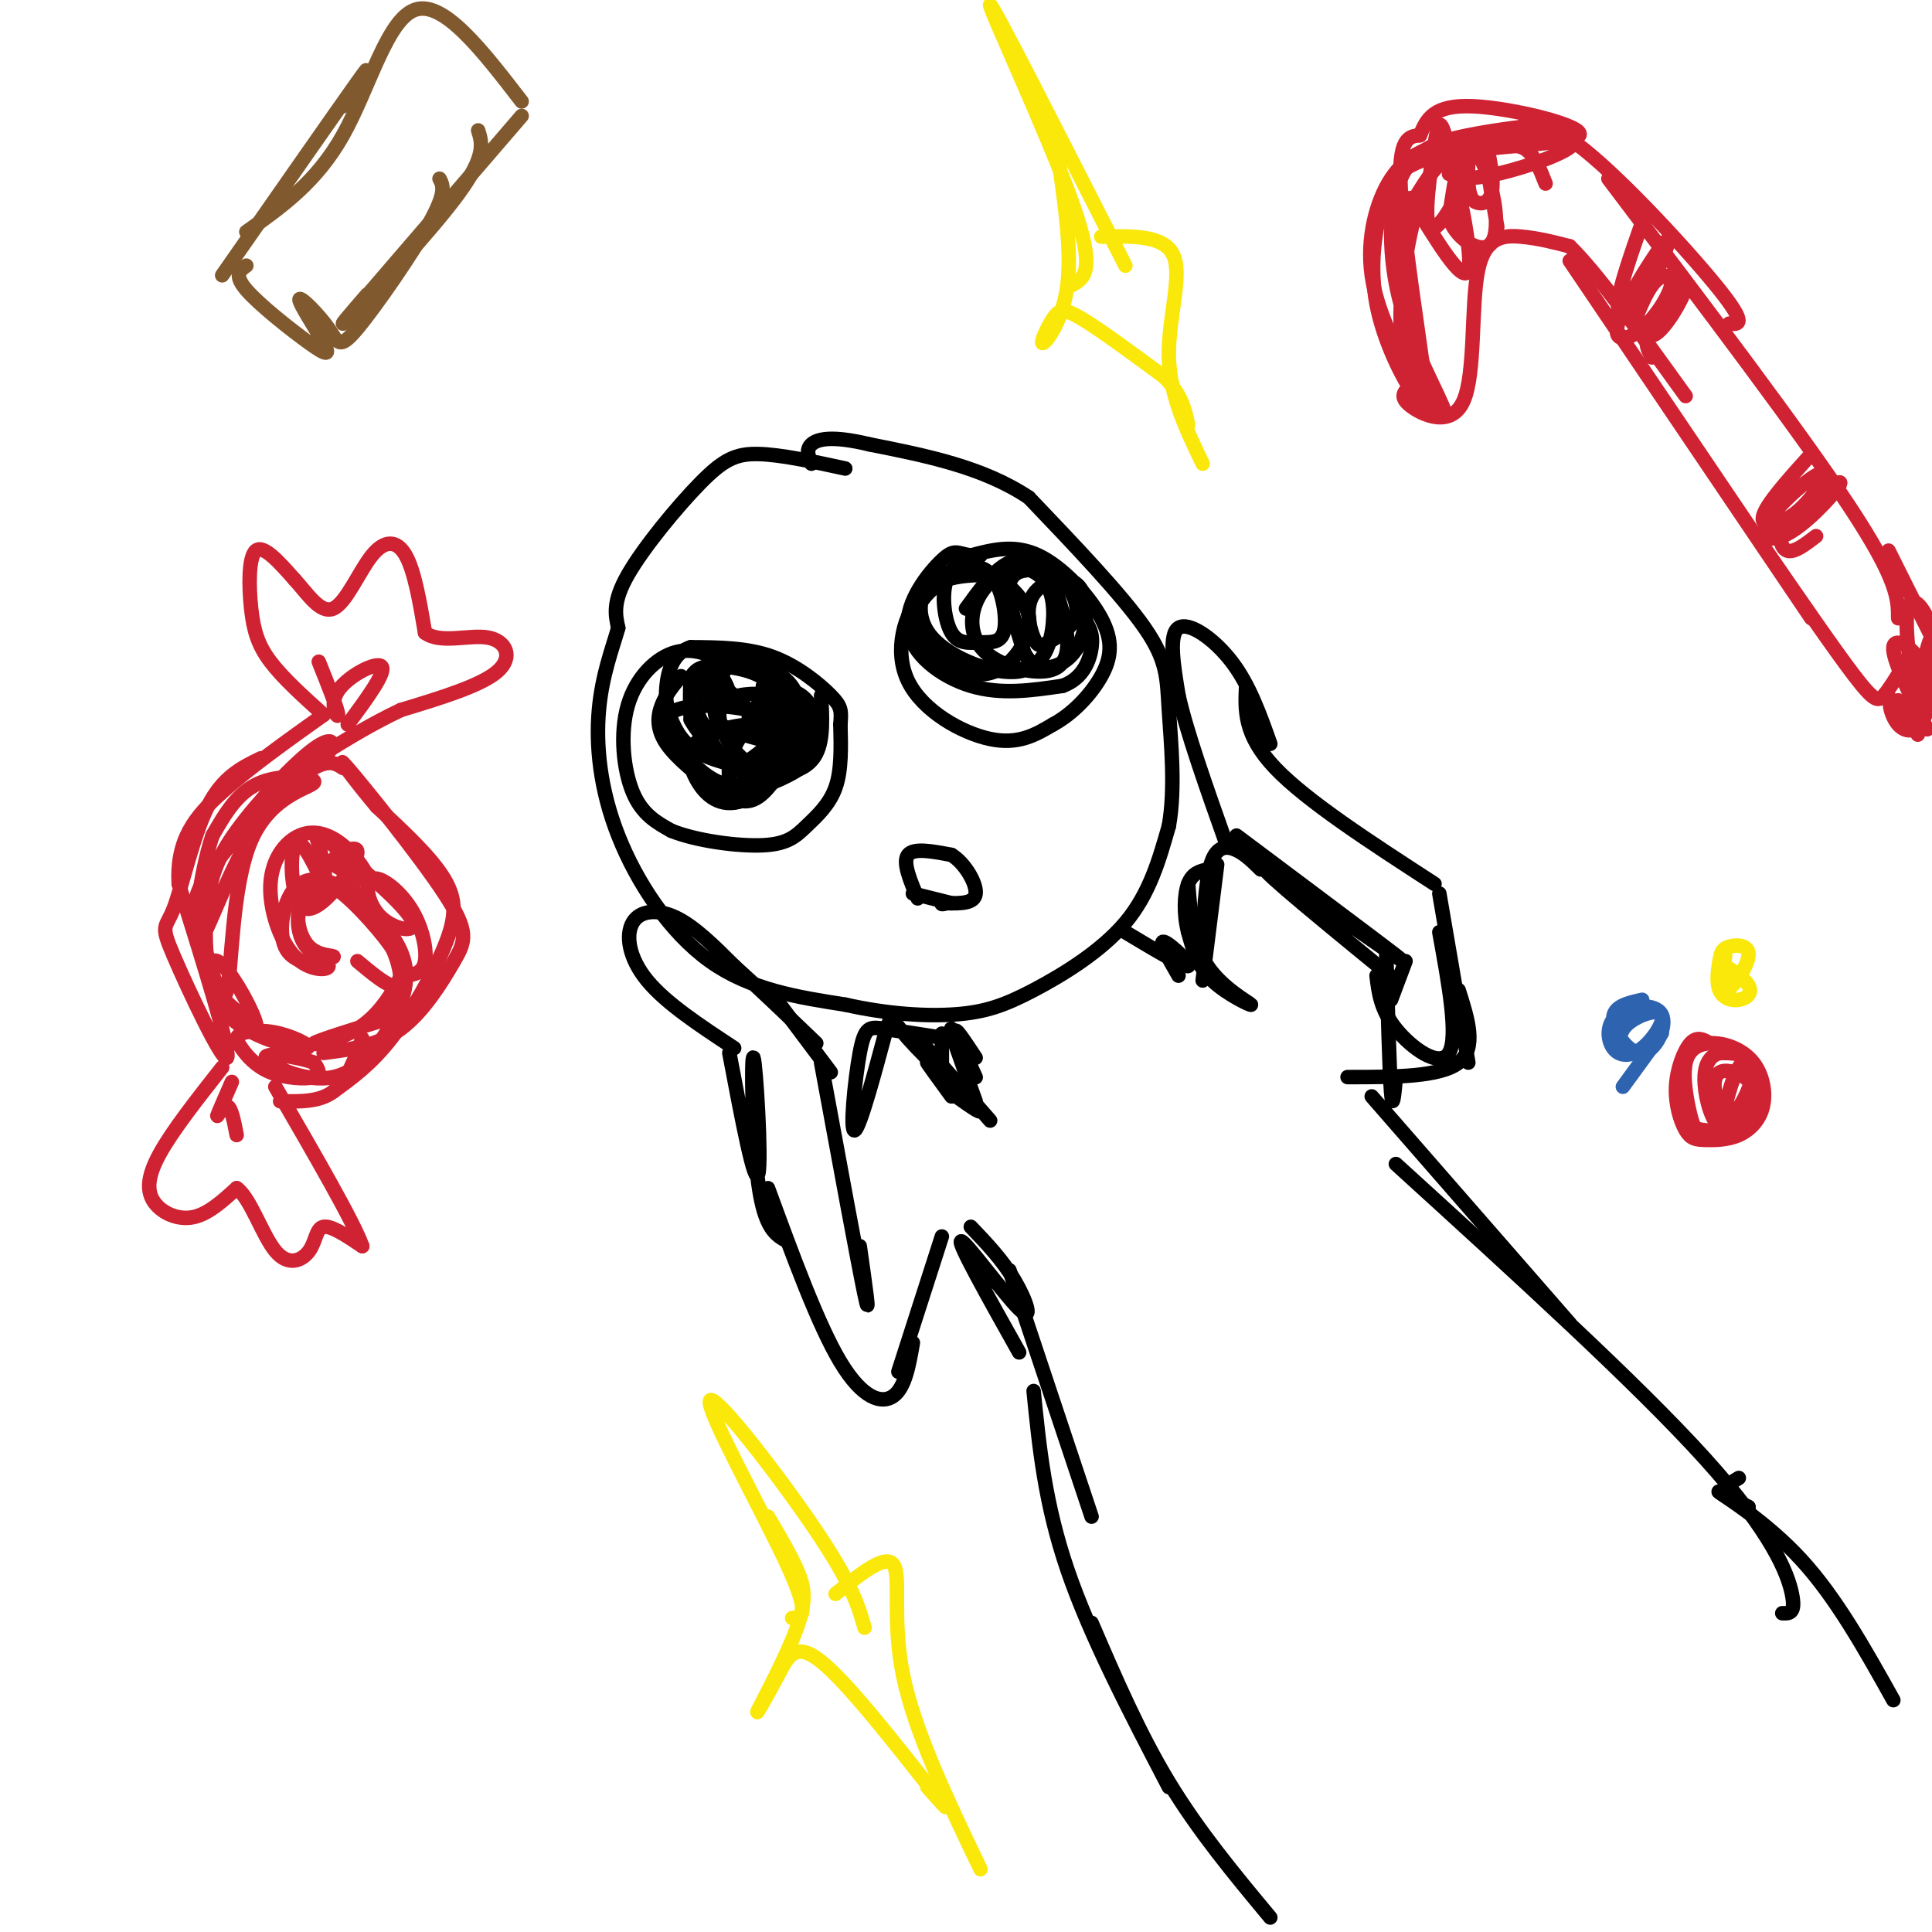 <svg viewBox='0 0 400 400' version='1.1' xmlns='http://www.w3.org/2000/svg' xmlns:xlink='http://www.w3.org/1999/xlink'><g fill='none' stroke='rgb(0,0,0)' stroke-width='3' stroke-linecap='round' stroke-linejoin='round'><path d='M175,97c-6.685,-1.446 -13.369,-2.893 -18,-3c-4.631,-0.107 -7.208,1.125 -12,6c-4.792,4.875 -11.798,13.393 -15,19c-3.202,5.607 -2.601,8.304 -2,11'/><path d='M128,130c-1.244,4.362 -3.354,9.767 -4,17c-0.646,7.233 0.172,16.293 4,26c3.828,9.707 10.665,20.059 19,26c8.335,5.941 18.167,7.470 28,9'/><path d='M175,208c8.845,1.989 16.959,2.461 23,2c6.041,-0.461 10.011,-1.855 16,-5c5.989,-3.145 13.997,-8.041 19,-14c5.003,-5.959 7.002,-12.979 9,-20'/><path d='M242,171c1.405,-7.833 0.417,-17.417 0,-24c-0.417,-6.583 -0.262,-10.167 -5,-17c-4.738,-6.833 -14.369,-16.917 -24,-27'/><path d='M213,103c-9.500,-6.333 -21.250,-8.667 -33,-11'/><path d='M180,92c-7.800,-1.889 -10.800,-1.111 -12,0c-1.200,1.111 -0.600,2.556 0,4'/><path d='M189,185c0.000,0.000 8.000,2.000 8,2'/><path d='M190,186c-1.583,-3.750 -3.167,-7.500 -2,-9c1.167,-1.500 5.083,-0.750 9,0'/><path d='M197,177c2.778,1.689 5.222,5.911 5,8c-0.222,2.089 -3.111,2.044 -6,2'/><path d='M196,187c-1.167,0.333 -1.083,0.167 -1,0'/><path d='M152,138c-3.958,-2.024 -7.917,-4.048 -12,-3c-4.083,1.048 -8.292,5.167 -10,11c-1.708,5.833 -0.917,13.381 1,18c1.917,4.619 4.958,6.310 8,8'/><path d='M139,172c5.088,2.073 13.807,3.257 19,3c5.193,-0.257 6.860,-1.954 9,-4c2.140,-2.046 4.754,-4.442 6,-8c1.246,-3.558 1.123,-8.279 1,-13'/><path d='M174,150c0.214,-2.917 0.250,-3.708 -2,-6c-2.250,-2.292 -6.786,-6.083 -12,-8c-5.214,-1.917 -11.107,-1.958 -17,-2'/><path d='M143,134c-3.775,1.177 -4.713,5.120 -5,8c-0.287,2.880 0.077,4.699 1,7c0.923,2.301 2.407,5.086 6,7c3.593,1.914 9.297,2.957 15,4'/><path d='M160,160c4.289,0.267 7.511,-1.067 9,-4c1.489,-2.933 1.244,-7.467 1,-12'/><path d='M148,137c-1.004,2.693 -2.007,5.387 -1,7c1.007,1.613 4.025,2.146 4,0c-0.025,-2.146 -3.091,-6.972 -5,-6c-1.909,0.972 -2.659,7.740 -1,11c1.659,3.260 5.726,3.012 8,2c2.274,-1.012 2.754,-2.787 1,-5c-1.754,-2.213 -5.741,-4.865 -8,-6c-2.259,-1.135 -2.788,-0.753 -3,1c-0.212,1.753 -0.106,4.876 0,8'/><path d='M143,149c1.551,3.075 5.429,6.763 8,9c2.571,2.237 3.834,3.024 6,0c2.166,-3.024 5.234,-9.860 4,-14c-1.234,-4.140 -6.771,-5.584 -11,-6c-4.229,-0.416 -7.152,0.198 -7,4c0.152,3.802 3.378,10.794 6,14c2.622,3.206 4.642,2.626 8,0c3.358,-2.626 8.056,-7.297 8,-11c-0.056,-3.703 -4.866,-6.437 -8,-8c-3.134,-1.563 -4.593,-1.955 -6,0c-1.407,1.955 -2.764,6.257 -3,9c-0.236,2.743 0.647,3.927 3,5c2.353,1.073 6.177,2.037 10,3'/><path d='M161,154c3.008,0.121 5.529,-1.076 6,-3c0.471,-1.924 -1.107,-4.574 -4,-6c-2.893,-1.426 -7.101,-1.628 -10,-1c-2.899,0.628 -4.490,2.087 -4,5c0.490,2.913 3.060,7.282 6,9c2.940,1.718 6.249,0.787 9,-1c2.751,-1.787 4.943,-4.429 3,-7c-1.943,-2.571 -8.021,-5.070 -10,-4c-1.979,1.070 0.140,5.710 3,8c2.860,2.290 6.462,2.232 8,0c1.538,-2.232 1.011,-6.638 -1,-9c-2.011,-2.362 -5.505,-2.681 -9,-3'/><path d='M158,142c-0.500,0.333 2.750,2.667 6,5'/><path d='M206,119c-5.571,0.030 -11.143,0.060 -15,4c-3.857,3.940 -6.000,11.792 -3,18c3.000,6.208 11.143,10.774 17,12c5.857,1.226 9.429,-0.887 13,-3'/><path d='M218,150c4.113,-2.209 7.896,-6.231 10,-10c2.104,-3.769 2.528,-7.284 0,-12c-2.528,-4.716 -8.008,-10.633 -13,-13c-4.992,-2.367 -9.496,-1.183 -14,0'/><path d='M201,115c-2.954,-0.431 -3.338,-1.507 -6,1c-2.662,2.507 -7.601,8.598 -7,14c0.601,5.402 6.743,10.115 13,12c6.257,1.885 12.628,0.943 19,0'/><path d='M220,142c4.333,-1.556 5.667,-5.444 6,-8c0.333,-2.556 -0.333,-3.778 -1,-5'/><path d='M203,115c-2.933,0.925 -5.867,1.850 -7,5c-1.133,3.150 -0.467,8.525 1,11c1.467,2.475 3.733,2.051 6,2c2.267,-0.051 4.535,0.269 5,-3c0.465,-3.269 -0.874,-10.129 -4,-12c-3.126,-1.871 -8.040,1.248 -11,4c-2.960,2.752 -3.967,5.139 -3,8c0.967,2.861 3.907,6.197 7,8c3.093,1.803 6.337,2.074 9,1c2.663,-1.074 4.745,-3.494 6,-6c1.255,-2.506 1.684,-5.098 0,-8c-1.684,-2.902 -5.481,-6.115 -9,-7c-3.519,-0.885 -6.759,0.557 -10,2'/><path d='M193,120c-2.523,2.475 -3.830,7.664 0,12c3.830,4.336 12.798,7.821 18,7c5.202,-0.821 6.638,-5.946 7,-10c0.362,-4.054 -0.351,-7.037 -2,-9c-1.649,-1.963 -4.236,-2.905 -7,-2c-2.764,0.905 -5.706,3.658 -7,7c-1.294,3.342 -0.941,7.274 2,10c2.941,2.726 8.470,4.248 12,4c3.530,-0.248 5.062,-2.265 5,-6c-0.062,-3.735 -1.718,-9.187 -3,-12c-1.282,-2.813 -2.191,-2.988 -4,-3c-1.809,-0.012 -4.517,0.139 -5,3c-0.483,2.861 1.258,8.430 3,14'/><path d='M212,135c1.481,3.032 3.685,3.611 6,3c2.315,-0.611 4.742,-2.413 6,-6c1.258,-3.587 1.346,-8.957 -1,-11c-2.346,-2.043 -7.125,-0.757 -9,2c-1.875,2.757 -0.844,6.984 0,9c0.844,2.016 1.502,1.819 3,1c1.498,-0.819 3.835,-2.261 5,-4c1.165,-1.739 1.158,-3.775 0,-6c-1.158,-2.225 -3.466,-4.637 -6,-6c-2.534,-1.363 -5.296,-1.675 -8,0c-2.704,1.675 -5.352,5.338 -8,9'/><path d='M141,140c-1.558,1.867 -3.116,3.733 -4,6c-0.884,2.267 -1.093,4.933 1,8c2.093,3.067 6.489,6.533 10,9c3.511,2.467 6.136,3.933 9,2c2.864,-1.933 5.967,-7.266 6,-11c0.033,-3.734 -3.005,-5.871 -8,-7c-4.995,-1.129 -11.947,-1.251 -15,0c-3.053,1.251 -2.207,3.875 0,7c2.207,3.125 5.773,6.750 9,8c3.227,1.250 6.113,0.125 9,-1'/><path d='M158,161c2.130,-1.475 2.955,-4.662 3,-7c0.045,-2.338 -0.692,-3.826 -4,-4c-3.308,-0.174 -9.188,0.965 -12,3c-2.812,2.035 -2.555,4.966 -1,8c1.555,3.034 4.410,6.171 9,5c4.590,-1.171 10.915,-6.649 12,-10c1.085,-3.351 -3.071,-4.576 -6,-5c-2.929,-0.424 -4.630,-0.047 -6,2c-1.370,2.047 -2.408,5.765 -2,8c0.408,2.235 2.264,2.986 6,2c3.736,-0.986 9.353,-3.710 11,-6c1.647,-2.290 -0.677,-4.145 -3,-6'/><path d='M165,151c-1.489,-1.200 -3.711,-1.200 -5,0c-1.289,1.200 -1.644,3.600 -2,6'/><path d='M263,154c-2.156,-6.089 -4.311,-12.178 -8,-17c-3.689,-4.822 -8.911,-8.378 -11,-7c-2.089,1.378 -1.044,7.689 0,14'/><path d='M244,144c1.667,7.500 5.833,19.250 10,31'/><path d='M152,217c-7.071,-4.649 -14.143,-9.298 -18,-14c-3.857,-4.702 -4.500,-9.458 -3,-12c1.500,-2.542 5.143,-2.869 9,-1c3.857,1.869 7.929,5.935 12,10'/><path d='M152,200c4.833,4.333 10.917,10.167 17,16'/><path d='M160,206c0.000,0.000 12.000,16.000 12,16'/><path d='M151,218c2.643,13.982 5.286,27.964 6,25c0.714,-2.964 -0.500,-22.875 -1,-24c-0.500,-1.125 -0.286,16.536 1,26c1.286,9.464 3.643,10.732 6,12'/><path d='M170,220c3.833,20.833 7.667,41.667 9,48c1.333,6.333 0.167,-1.833 -1,-10'/><path d='M258,142c-0.250,5.083 -0.500,10.167 6,17c6.500,6.833 19.750,15.417 33,24'/><path d='M256,173c10.732,8.036 21.464,16.071 28,21c6.536,4.929 8.875,6.750 2,2c-6.875,-4.750 -22.964,-16.071 -24,-16c-1.036,0.071 12.982,11.536 27,23'/><path d='M287,197c0.333,12.333 0.667,24.667 1,29c0.333,4.333 0.667,0.667 1,-3'/><path d='M298,185c0.000,0.000 6.000,35.000 6,35'/><path d='M291,199c0.000,0.000 -3.000,8.000 -3,8'/><path d='M285,202c0.422,3.533 0.844,7.067 4,11c3.156,3.933 9.044,8.267 11,5c1.956,-3.267 -0.022,-14.133 -2,-25'/><path d='M261,180c-1.600,-1.578 -3.200,-3.156 -5,-4c-1.800,-0.844 -3.800,-0.956 -5,2c-1.200,2.956 -1.600,8.978 -2,15'/><path d='M252,179c0.000,0.000 -3.000,24.000 -3,24'/><path d='M246,183c0.464,6.190 0.929,12.381 4,17c3.071,4.619 8.750,7.667 9,8c0.250,0.333 -4.929,-2.048 -8,-5c-3.071,-2.952 -4.036,-6.476 -5,-10'/><path d='M246,193c-0.956,-3.644 -0.844,-7.756 0,-10c0.844,-2.244 2.422,-2.622 4,-3'/><path d='M196,215c-5.005,-0.780 -10.010,-1.560 -13,-2c-2.990,-0.440 -3.966,-0.541 -5,5c-1.034,5.541 -2.128,16.725 -1,16c1.128,-0.725 4.478,-13.359 6,-19c1.522,-5.641 1.218,-4.288 5,0c3.782,4.288 11.652,11.511 14,14c2.348,2.489 -0.826,0.245 -4,-2'/><path d='M198,227c-2.178,-2.178 -5.622,-6.622 -6,-7c-0.378,-0.378 2.311,3.311 5,7'/><path d='M191,216c0.000,0.000 14.000,16.000 14,16'/><path d='M233,193c6.111,3.667 12.222,7.333 13,7c0.778,-0.333 -3.778,-4.667 -5,-5c-1.222,-0.333 0.889,3.333 3,7'/><path d='M159,246c5.200,14.178 10.400,28.356 15,36c4.600,7.644 8.600,8.756 11,7c2.400,-1.756 3.200,-6.378 4,-11'/><path d='M186,284c0.000,0.000 9.000,-28.000 9,-28'/><path d='M302,205c1.917,6.000 3.833,12.000 0,15c-3.833,3.000 -13.417,3.000 -23,3'/><path d='M201,254c3.262,3.417 6.524,6.833 9,11c2.476,4.167 4.167,9.083 1,6c-3.167,-3.083 -11.190,-14.167 -12,-14c-0.810,0.167 5.595,11.583 12,23'/><path d='M195,214c0.000,0.000 0.000,8.000 0,8'/><path d='M202,228c-2.821,-7.768 -5.643,-15.536 -5,-15c0.643,0.536 4.750,9.375 5,10c0.250,0.625 -3.357,-6.964 -4,-9c-0.643,-2.036 1.679,1.482 4,5'/><path d='M209,263c0.000,0.000 17.000,51.000 17,51'/><path d='M284,227c0.000,0.000 41.000,47.000 41,47'/><path d='M214,288c1.167,11.667 2.333,23.333 7,37c4.667,13.667 12.833,29.333 21,45'/><path d='M289,241c24.978,22.733 49.956,45.467 64,61c14.044,15.533 17.156,23.867 18,28c0.844,4.133 -0.578,4.067 -2,4'/><path d='M226,336c4.917,11.417 9.833,22.833 16,33c6.167,10.167 13.583,19.083 21,28'/><path d='M360,306c-1.667,1.000 -3.333,2.000 -3,3c0.333,1.000 2.667,2.000 5,3'/><path d='M362,312c-1.369,-0.702 -7.292,-3.958 -6,-3c1.292,0.958 9.798,6.131 17,14c7.202,7.869 13.101,18.435 19,29'/></g>
<g fill='none' stroke='rgb(207,34,51)' stroke-width='3' stroke-linecap='round' stroke-linejoin='round'><path d='M320,38c-1.125,-2.869 -2.249,-5.738 -4,-7c-1.751,-1.262 -4.128,-0.916 -7,-1c-2.872,-0.084 -6.238,-0.599 -10,0c-3.762,0.599 -7.919,2.311 -11,7c-3.081,4.689 -5.085,12.353 -4,20c1.085,7.647 5.260,15.277 8,21c2.740,5.723 4.045,9.541 3,1c-1.045,-8.541 -4.442,-29.440 -5,-40c-0.558,-10.560 1.721,-10.780 4,-11'/><path d='M294,28c1.373,-3.390 2.806,-6.365 11,-6c8.194,0.365 23.149,4.070 22,6c-1.149,1.930 -18.402,2.083 -28,4c-9.598,1.917 -11.542,5.596 -13,11c-1.458,5.404 -2.431,12.532 -1,20c1.431,7.468 5.266,15.277 8,19c2.734,3.723 4.367,3.362 6,3'/><path d='M299,85c-0.956,-3.077 -6.345,-12.269 -9,-22c-2.655,-9.731 -2.575,-20.001 0,-26c2.575,-5.999 7.646,-7.727 14,-9c6.354,-1.273 13.993,-2.090 14,-2c0.007,0.090 -7.617,1.086 -13,3c-5.383,1.914 -8.526,4.746 -11,12c-2.474,7.254 -4.278,18.930 -4,26c0.278,7.070 2.639,9.535 5,12'/><path d='M295,79c-0.433,-2.917 -4.015,-16.209 -5,-24c-0.985,-7.791 0.625,-10.079 3,-14c2.375,-3.921 5.513,-9.474 13,-12c7.487,-2.526 19.323,-2.026 20,0c0.677,2.026 -9.807,5.579 -16,7c-6.193,1.421 -8.097,0.711 -10,0'/><path d='M292,80c-1.211,1.045 -2.421,2.089 0,4c2.421,1.911 8.474,4.687 11,-1c2.526,-5.687 1.526,-19.839 3,-27c1.474,-7.161 5.421,-7.332 9,-7c3.579,0.332 6.789,1.166 10,2'/><path d='M325,51c5.667,5.500 14.833,18.250 24,31'/><path d='M313,27c3.267,-1.378 6.533,-2.756 15,4c8.467,6.756 22.133,21.644 28,29c5.867,7.356 3.933,7.178 2,7'/><path d='M325,54c0.000,0.000 50.000,74.000 50,74'/><path d='M333,37c20.000,26.417 40.000,52.833 50,68c10.000,15.167 10.000,19.083 10,23'/><path d='M365,113c7.444,10.822 14.889,21.644 19,27c4.111,5.356 4.889,5.244 6,4c1.111,-1.244 2.556,-3.622 4,-6'/><path d='M292,41c5.457,8.986 10.914,17.973 12,15c1.086,-2.973 -2.197,-17.905 -4,-25c-1.803,-7.095 -2.124,-6.354 -3,-1c-0.876,5.354 -2.307,15.322 -1,17c1.307,1.678 5.352,-4.933 7,-10c1.648,-5.067 0.899,-8.591 0,-7c-0.899,1.591 -1.950,8.295 -3,15'/><path d='M300,45c1.228,4.175 5.797,7.113 8,6c2.203,-1.113 2.040,-6.275 1,-11c-1.040,-4.725 -2.957,-9.012 -4,-9c-1.043,0.012 -1.210,4.324 -1,7c0.210,2.676 0.799,3.717 2,4c1.201,0.283 3.016,-0.193 3,-4c-0.016,-3.807 -1.862,-10.945 -2,-10c-0.138,0.945 1.431,9.972 3,19'/><path d='M340,46c-2.436,6.969 -4.872,13.939 -5,17c-0.128,3.061 2.052,2.215 4,0c1.948,-2.215 3.664,-5.798 5,-9c1.336,-3.202 2.294,-6.022 0,-3c-2.294,3.022 -7.838,11.887 -9,16c-1.162,4.113 2.060,3.474 5,1c2.940,-2.474 5.599,-6.781 6,-9c0.401,-2.219 -1.457,-2.348 -3,-1c-1.543,1.348 -2.772,4.174 -4,7'/><path d='M339,65c-0.188,2.700 1.341,5.951 4,4c2.659,-1.951 6.447,-9.102 6,-10c-0.447,-0.898 -5.128,4.458 -7,8c-1.872,3.542 -0.936,5.271 0,7'/><path d='M375,94c-4.774,5.295 -9.548,10.589 -10,13c-0.452,2.411 3.419,1.938 7,-1c3.581,-2.938 6.871,-8.340 5,-8c-1.871,0.340 -8.904,6.421 -11,10c-2.096,3.579 0.743,4.656 5,2c4.257,-2.656 9.930,-9.045 10,-10c0.070,-0.955 -5.465,3.522 -11,8'/><path d='M370,108c-1.978,2.711 -1.422,5.489 0,6c1.422,0.511 3.711,-1.244 6,-3'/><path d='M391,114c0.000,0.000 16.000,32.000 16,32'/><path d='M393,145c2.243,3.887 4.485,7.774 4,7c-0.485,-0.774 -3.698,-6.210 -5,-7c-1.302,-0.790 -0.694,3.064 1,5c1.694,1.936 4.475,1.952 6,-3c1.525,-4.952 1.795,-14.872 1,-15c-0.795,-0.128 -2.656,9.535 -3,13c-0.344,3.465 0.828,0.733 2,-2'/><path d='M399,143c0.859,-2.414 2.007,-7.448 1,-12c-1.007,-4.552 -4.168,-8.623 -5,-5c-0.832,3.623 0.663,14.940 2,18c1.337,3.060 2.514,-2.138 1,-6c-1.514,-3.862 -5.718,-6.389 -6,-4c-0.282,2.389 3.359,9.695 7,17'/><path d='M54,157c-3.960,1.927 -7.920,3.853 -11,10c-3.080,6.147 -5.279,16.514 -7,21c-1.721,4.486 -2.963,3.093 0,10c2.963,6.907 10.132,22.116 11,21c0.868,-1.116 -4.566,-18.558 -10,-36'/><path d='M37,183c-0.489,-9.111 3.289,-13.889 9,-19c5.711,-5.111 13.356,-10.556 21,-16'/><path d='M67,148c-4.214,-3.798 -8.429,-7.595 -11,-11c-2.571,-3.405 -3.500,-6.417 -4,-11c-0.500,-4.583 -0.571,-10.738 1,-12c1.571,-1.262 4.786,2.369 8,6'/><path d='M61,120c2.663,2.903 5.322,7.159 8,6c2.678,-1.159 5.375,-7.735 8,-11c2.625,-3.265 5.179,-3.219 7,0c1.821,3.219 2.911,9.609 4,16'/><path d='M88,131c3.202,2.381 9.208,0.333 13,1c3.792,0.667 5.369,4.048 2,7c-3.369,2.952 -11.685,5.476 -20,8'/><path d='M83,147c-6.000,2.833 -11.000,5.917 -16,9'/><path d='M46,221c-5.196,6.601 -10.393,13.202 -13,18c-2.607,4.798 -2.625,7.792 -1,10c1.625,2.208 4.893,3.631 8,3c3.107,-0.631 6.054,-3.315 9,-6'/><path d='M49,246c2.802,1.923 5.308,9.732 8,13c2.692,3.268 5.571,1.995 7,0c1.429,-1.995 1.408,-4.713 3,-5c1.592,-0.287 4.796,1.856 8,4'/><path d='M75,258c-1.667,-4.833 -9.833,-18.917 -18,-33'/><path d='M58,228c4.083,0.083 8.167,0.167 11,-2c2.833,-2.167 4.417,-6.583 6,-11'/><path d='M69,226c3.911,-2.827 7.821,-5.655 12,-11c4.179,-5.345 8.625,-13.208 11,-19c2.375,-5.792 2.679,-9.512 0,-14c-2.679,-4.488 -8.339,-9.744 -14,-15'/><path d='M78,167c-4.673,-5.538 -9.354,-11.885 -6,-8c3.354,3.885 14.744,18.000 20,26c5.256,8.000 4.376,9.885 2,14c-2.376,4.115 -6.250,10.462 -11,14c-4.750,3.538 -10.375,4.269 -16,5'/><path d='M71,159c-1.721,-1.137 -3.442,-2.274 -9,2c-5.558,4.274 -14.952,13.959 -19,20c-4.048,6.041 -2.751,8.437 -1,14c1.751,5.563 3.955,14.292 5,10c1.045,-4.292 0.929,-21.604 5,-31c4.071,-9.396 12.327,-10.876 13,-12c0.673,-1.124 -6.236,-1.893 -11,0c-4.764,1.893 -7.382,6.446 -10,11'/><path d='M44,173c-2.658,7.785 -4.304,21.746 -3,22c1.304,0.254 5.558,-13.201 11,-22c5.442,-8.799 12.072,-12.943 15,-16c2.928,-3.057 2.155,-5.026 -2,-2c-4.155,3.026 -11.691,11.048 -16,17c-4.309,5.952 -5.391,9.833 -6,15c-0.609,5.167 -0.745,11.619 1,16c1.745,4.381 5.373,6.690 9,9'/><path d='M53,212c-0.268,-2.093 -5.438,-11.827 -8,-13c-2.562,-1.173 -2.515,6.214 2,11c4.515,4.786 13.496,6.970 16,7c2.504,0.030 -1.471,-2.095 -5,-3c-3.529,-0.905 -6.611,-0.591 -8,0c-1.389,0.591 -1.084,1.457 0,3c1.084,1.543 2.946,3.762 6,5c3.054,1.238 7.301,1.497 9,1c1.699,-0.497 0.849,-1.748 0,-3'/><path d='M65,220c-2.915,-1.099 -10.204,-2.347 -10,-1c0.204,1.347 7.900,5.289 14,4c6.100,-1.289 10.604,-7.809 13,-13c2.396,-5.191 2.685,-9.055 1,-13c-1.685,-3.945 -5.342,-7.973 -9,-12'/><path d='M74,185c-3.489,-2.261 -7.711,-1.913 -10,0c-2.289,1.913 -2.646,5.390 -2,8c0.646,2.610 2.295,4.351 4,5c1.705,0.649 3.467,0.205 3,0c-0.467,-0.205 -3.164,-0.171 -5,-2c-1.836,-1.829 -2.810,-5.523 -2,-8c0.810,-2.477 3.405,-3.739 6,-5'/><path d='M68,183c3.733,1.815 10.067,8.851 13,13c2.933,4.149 2.467,5.411 1,8c-1.467,2.589 -3.933,6.505 -8,9c-4.067,2.495 -9.733,3.570 -9,3c0.733,-0.570 7.867,-2.785 15,-5'/><path d='M80,211c3.075,-2.189 3.262,-5.162 3,-8c-0.262,-2.838 -0.974,-5.542 -3,-9c-2.026,-3.458 -5.368,-7.669 -9,-10c-3.632,-2.331 -7.555,-2.781 -10,0c-2.445,2.781 -3.413,8.795 -2,12c1.413,3.205 5.206,3.603 9,4'/><path d='M68,200c0.176,0.914 -3.884,1.197 -7,-2c-3.116,-3.197 -5.288,-9.876 -5,-15c0.288,-5.124 3.036,-8.693 6,-10c2.964,-1.307 6.144,-0.352 9,2c2.856,2.352 5.387,6.101 5,7c-0.387,0.899 -3.694,-1.050 -7,-3'/><path d='M69,179c-0.613,-1.117 1.355,-2.410 3,-3c1.645,-0.590 2.967,-0.478 1,3c-1.967,3.478 -7.222,10.321 -10,9c-2.778,-1.321 -3.079,-10.806 -2,-13c1.079,-2.194 3.540,2.903 6,8'/><path d='M67,183c0.801,-0.341 -0.195,-5.193 -1,-8c-0.805,-2.807 -1.419,-3.570 3,0c4.419,3.570 13.870,11.471 16,15c2.130,3.529 -3.062,2.686 -6,0c-2.938,-2.686 -3.623,-7.215 -2,-8c1.623,-0.785 5.552,2.173 8,6c2.448,3.827 3.414,8.522 3,11c-0.414,2.478 -2.207,2.739 -4,3'/><path d='M84,202c-0.978,1.133 -1.422,2.467 -3,2c-1.578,-0.467 -4.289,-2.733 -7,-5'/><path d='M66,137c2.000,4.994 4.000,9.988 4,11c0.000,1.012 -2.000,-1.958 0,-5c2.000,-3.042 8.000,-6.155 9,-5c1.000,1.155 -3.000,6.577 -7,12'/><path d='M48,224c-1.444,3.311 -2.889,6.622 -3,7c-0.111,0.378 1.111,-2.178 2,-2c0.889,0.178 1.444,3.089 2,6'/><path d='M354,216c-1.310,-0.762 -2.621,-1.525 -4,0c-1.379,1.525 -2.827,5.336 -3,9c-0.173,3.664 0.930,7.180 2,9c1.070,1.820 2.109,1.943 4,2c1.891,0.057 4.634,0.048 7,-1c2.366,-1.048 4.353,-3.136 5,-6c0.647,-2.864 -0.047,-6.505 -2,-9c-1.953,-2.495 -5.166,-3.843 -8,-4c-2.834,-0.157 -5.291,0.876 -6,4c-0.709,3.124 0.329,8.340 1,11c0.671,2.660 0.974,2.765 3,3c2.026,0.235 5.776,0.602 8,-2c2.224,-2.602 2.921,-8.172 2,-11c-0.921,-2.828 -3.461,-2.914 -6,-3'/><path d='M357,218c-1.891,-0.123 -3.617,1.070 -4,4c-0.383,2.930 0.578,7.596 2,10c1.422,2.404 3.305,2.545 5,1c1.695,-1.545 3.204,-4.778 3,-7c-0.204,-2.222 -2.119,-3.435 -4,-4c-1.881,-0.565 -3.728,-0.483 -4,2c-0.272,2.483 1.030,7.367 3,7c1.970,-0.367 4.607,-5.983 5,-9c0.393,-3.017 -1.459,-3.433 -3,-1c-1.541,2.433 -2.770,7.717 -4,13'/></g>
<g fill='none' stroke='rgb(45,99,175)' stroke-width='3' stroke-linecap='round' stroke-linejoin='round'><path d='M340,207c-3.026,0.669 -6.051,1.338 -6,4c0.051,2.662 3.179,7.315 6,7c2.821,-0.315 5.334,-5.600 4,-8c-1.334,-2.400 -6.515,-1.915 -9,0c-2.485,1.915 -2.273,5.259 -1,7c1.273,1.741 3.606,1.878 6,0c2.394,-1.878 4.848,-5.771 4,-7c-0.848,-1.229 -4.997,0.208 -7,2c-2.003,1.792 -1.858,3.941 -1,5c0.858,1.059 2.429,1.030 4,1'/><path d='M340,218c1.867,-1.222 4.533,-4.778 4,-4c-0.533,0.778 -4.267,5.889 -8,11'/></g>
<g fill='none' stroke='rgb(250,232,11)' stroke-width='3' stroke-linecap='round' stroke-linejoin='round'><path d='M357,200c0.180,-2.367 0.361,-4.733 0,-3c-0.361,1.733 -1.263,7.567 0,8c1.263,0.433 4.690,-4.533 5,-7c0.310,-2.467 -2.496,-2.433 -4,-2c-1.504,0.433 -1.706,1.266 -2,3c-0.294,1.734 -0.681,4.371 0,6c0.681,1.629 2.430,2.251 4,2c1.570,-0.251 2.961,-1.375 2,-3c-0.961,-1.625 -4.275,-3.750 -5,-4c-0.725,-0.250 1.137,1.375 3,3'/><path d='M222,59c2.511,-1.422 5.022,-2.844 0,-17c-5.022,-14.156 -17.578,-41.044 -17,-41c0.578,0.044 14.289,27.022 28,54'/><path d='M219,32c1.451,9.920 2.903,19.841 2,27c-0.903,7.159 -4.159,11.558 -5,12c-0.841,0.442 0.735,-3.073 2,-5c1.265,-1.927 2.219,-2.265 6,0c3.781,2.265 10.391,7.132 17,12'/><path d='M241,78c3.667,3.667 4.333,6.833 5,10'/><path d='M228,49c6.600,-0.156 13.200,-0.311 15,4c1.800,4.311 -1.200,13.089 -1,21c0.200,7.911 3.600,14.956 7,22'/><path d='M164,335c1.982,-0.119 3.964,-0.238 -1,-11c-4.964,-10.762 -16.875,-32.167 -16,-34c0.875,-1.833 14.536,15.905 22,27c7.464,11.095 8.732,15.548 10,20'/><path d='M159,314c2.270,3.844 4.539,7.689 6,11c1.461,3.311 2.112,6.089 0,12c-2.112,5.911 -6.989,14.956 -8,17c-1.011,2.044 1.843,-2.911 4,-7c2.157,-4.089 3.616,-7.311 9,-3c5.384,4.311 14.692,16.156 24,28'/><path d='M194,372c3.667,4.333 0.833,1.167 -2,-2'/><path d='M173,330c5.200,-4.200 10.400,-8.400 12,-6c1.600,2.400 -0.400,11.400 2,23c2.400,11.600 9.200,25.800 16,40'/></g>
<g fill='none' stroke='rgb(129,89,47)' stroke-width='3' stroke-linecap='round' stroke-linejoin='round'><path d='M51,55c-1.329,0.951 -2.657,1.901 0,5c2.657,3.099 9.301,8.345 13,11c3.699,2.655 4.453,2.717 3,0c-1.453,-2.717 -5.113,-8.214 -5,-9c0.113,-0.786 3.999,3.140 6,6c2.001,2.860 2.116,4.655 6,0c3.884,-4.655 11.538,-15.758 15,-22c3.462,-6.242 2.731,-7.621 2,-9'/><path d='M76,61c-3.622,4.178 -7.244,8.356 -3,4c4.244,-4.356 16.356,-17.244 22,-25c5.644,-7.756 4.822,-10.378 4,-13'/><path d='M46,57c11.917,-17.083 23.833,-34.167 28,-40c4.167,-5.833 0.583,-0.417 -3,5'/><path d='M51,48c7.267,-5.133 14.533,-10.267 20,-20c5.467,-9.733 9.133,-24.067 15,-26c5.867,-1.933 13.933,8.533 22,19'/><path d='M108,24c0.000,0.000 -37.000,43.000 -37,43'/></g>
</svg>